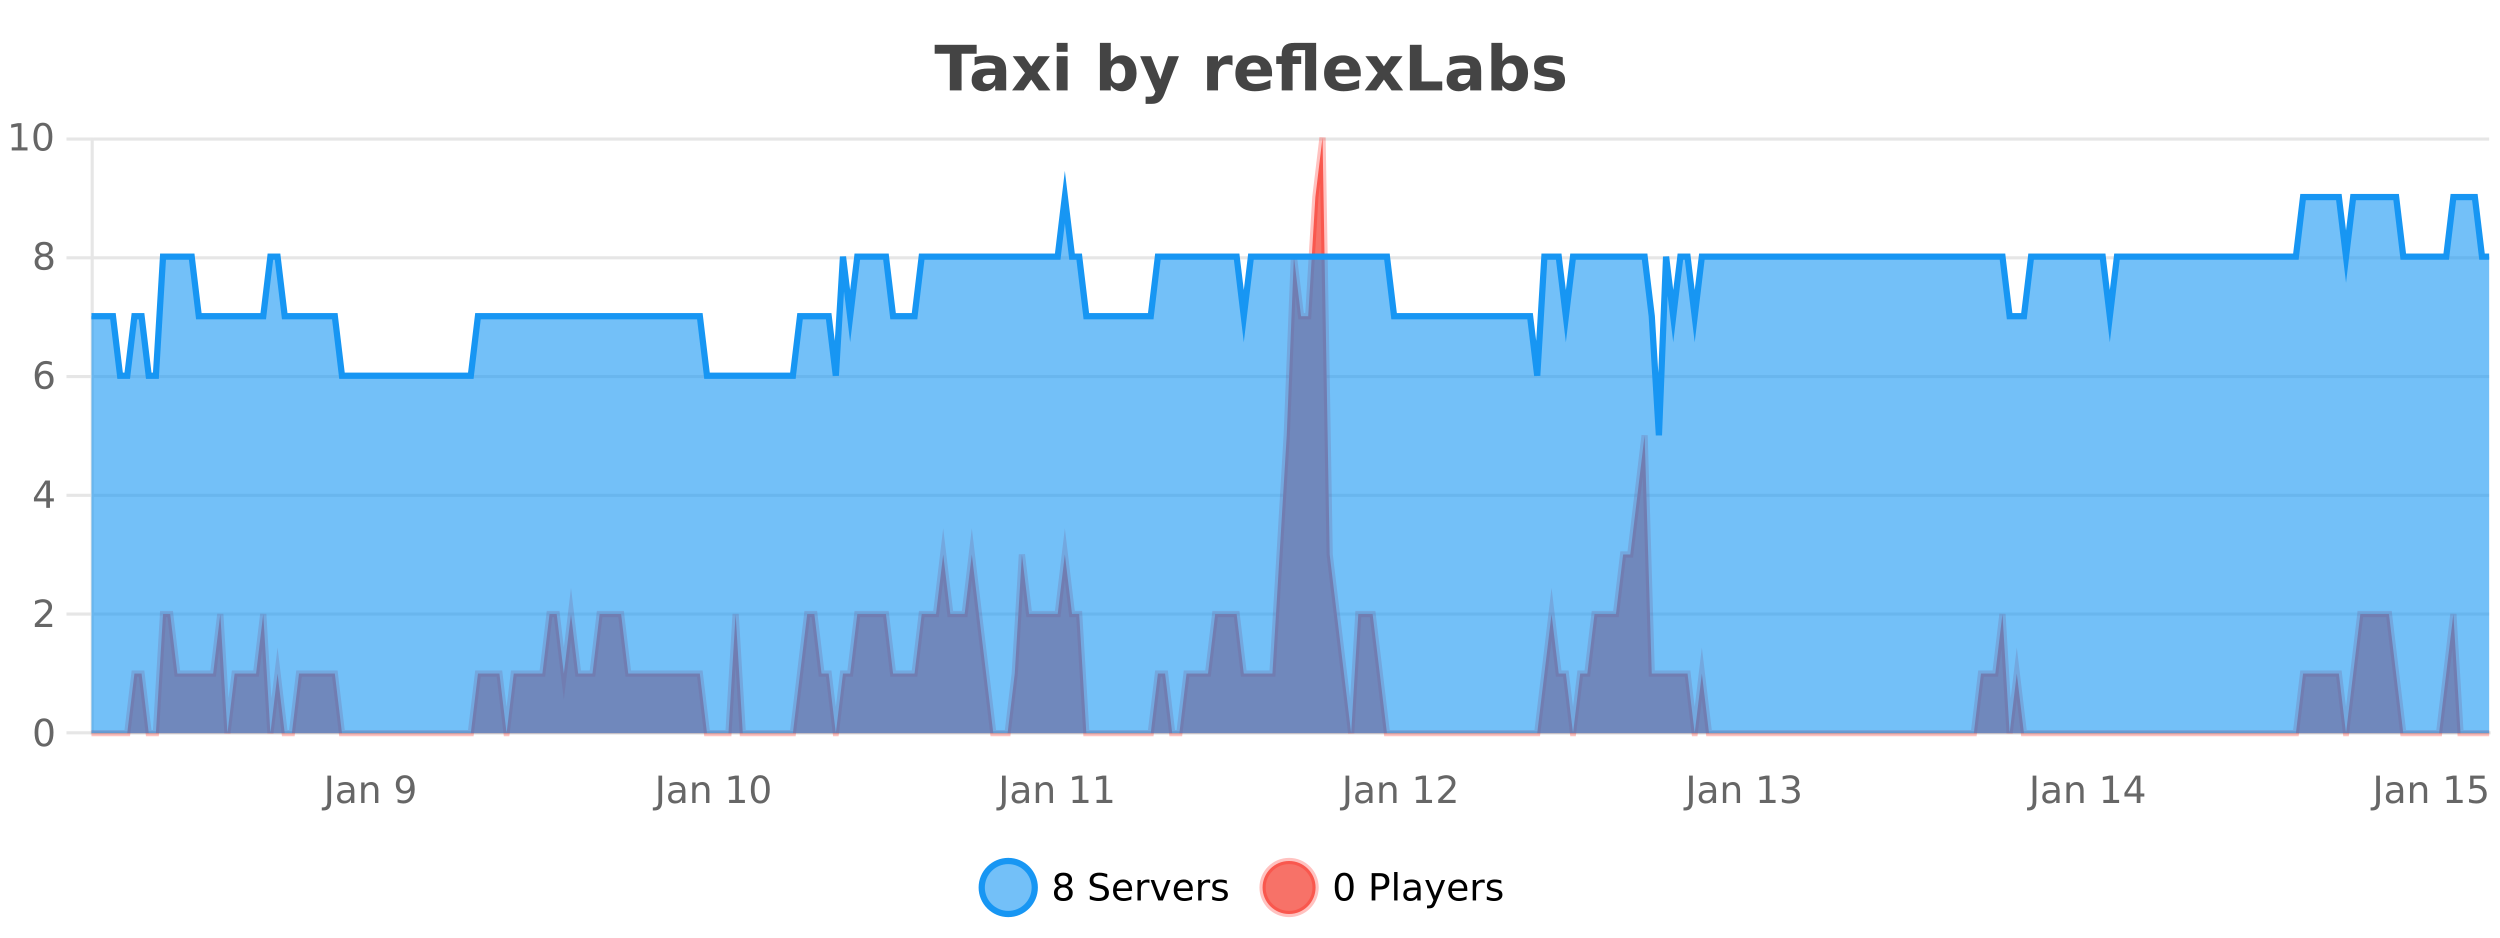 <?xml version="1.0" encoding="UTF-8"?>
<svg xmlns="http://www.w3.org/2000/svg" xmlns:xlink="http://www.w3.org/1999/xlink" width="800pt" height="300pt" viewBox="0 0 800 300" version="1.1">
<defs>
<clipPath id="clip1">
  <path d="M 285 263 L 360 263 L 360 300 L 285 300 Z M 285 263 "/>
</clipPath>
<clipPath id="clip2">
  <path d="M 375 263 L 450 263 L 450 300 L 375 300 Z M 375 263 "/>
</clipPath>
<clipPath id="clip3">
  <path d="M 29.27 44 L 796.531 44 L 796.531 234.602 L 29.27 234.602 Z M 29.27 44 "/>
</clipPath>
<clipPath id="clip4">
  <path d="M 28.27 43 L 797.531 43 L 797.531 235.602 L 28.27 235.602 Z M 28.27 43 "/>
</clipPath>
<clipPath id="clip5">
  <path d="M 29.27 63 L 796.531 63 L 796.531 234.602 L 29.27 234.602 Z M 29.27 63 "/>
</clipPath>
<clipPath id="clip6">
  <path d="M 28.27 43 L 797.531 43 L 797.531 168 L 28.27 168 Z M 28.27 43 "/>
</clipPath>
</defs>
<g id="surface139796">
<rect x="0" y="0" width="800" height="300" style="fill:rgb(100%,100%,100%);fill-opacity:1;stroke:none;"/>
<path style="fill:none;stroke-width:1;stroke-linecap:butt;stroke-linejoin:miter;stroke:rgb(0%,0%,0%);stroke-opacity:0.098;stroke-miterlimit:10;" d="M 30 234.5 L 796.531 234.5 "/>
<path style="fill:none;stroke-width:1;stroke-linecap:butt;stroke-linejoin:miter;stroke:rgb(0%,0%,0%);stroke-opacity:0.098;stroke-miterlimit:10;" d="M 21.27 234.5 L 29 234.5 "/>
<path style="fill:none;stroke-width:1;stroke-linecap:butt;stroke-linejoin:miter;stroke:rgb(0%,0%,0%);stroke-opacity:0.098;stroke-miterlimit:10;" d="M 30 196.5 L 796.531 196.5 "/>
<path style="fill:none;stroke-width:1;stroke-linecap:butt;stroke-linejoin:miter;stroke:rgb(0%,0%,0%);stroke-opacity:0.098;stroke-miterlimit:10;" d="M 21.27 196.5 L 29 196.5 "/>
<path style="fill:none;stroke-width:1;stroke-linecap:butt;stroke-linejoin:miter;stroke:rgb(0%,0%,0%);stroke-opacity:0.098;stroke-miterlimit:10;" d="M 30 158.5 L 796.531 158.5 "/>
<path style="fill:none;stroke-width:1;stroke-linecap:butt;stroke-linejoin:miter;stroke:rgb(0%,0%,0%);stroke-opacity:0.098;stroke-miterlimit:10;" d="M 21.27 158.5 L 29 158.5 "/>
<path style="fill:none;stroke-width:1;stroke-linecap:butt;stroke-linejoin:miter;stroke:rgb(0%,0%,0%);stroke-opacity:0.098;stroke-miterlimit:10;" d="M 30 120.5 L 796.531 120.5 "/>
<path style="fill:none;stroke-width:1;stroke-linecap:butt;stroke-linejoin:miter;stroke:rgb(0%,0%,0%);stroke-opacity:0.098;stroke-miterlimit:10;" d="M 21.27 120.5 L 29 120.5 "/>
<path style="fill:none;stroke-width:1;stroke-linecap:butt;stroke-linejoin:miter;stroke:rgb(0%,0%,0%);stroke-opacity:0.098;stroke-miterlimit:10;" d="M 30 82.5 L 796.531 82.5 "/>
<path style="fill:none;stroke-width:1;stroke-linecap:butt;stroke-linejoin:miter;stroke:rgb(0%,0%,0%);stroke-opacity:0.098;stroke-miterlimit:10;" d="M 21.27 82.5 L 29 82.5 "/>
<path style="fill:none;stroke-width:1;stroke-linecap:butt;stroke-linejoin:miter;stroke:rgb(0%,0%,0%);stroke-opacity:0.098;stroke-miterlimit:10;" d="M 30 44.5 L 796.531 44.5 "/>
<path style="fill:none;stroke-width:1;stroke-linecap:butt;stroke-linejoin:miter;stroke:rgb(0%,0%,0%);stroke-opacity:0.098;stroke-miterlimit:10;" d="M 21.27 44.5 L 29 44.5 "/>
<path style=" stroke:none;fill-rule:nonzero;fill:rgb(9.02%,58.824%,95.294%);fill-opacity:0.6;" d="M 331.121 284 C 331.121 288.688 327.324 292.484 322.637 292.484 C 317.953 292.484 314.152 288.688 314.152 284 C 314.152 279.312 317.953 275.516 322.637 275.516 C 327.324 275.516 331.121 279.312 331.121 284 Z M 331.121 284 "/>
<g clip-path="url(#clip1)" clip-rule="nonzero">
<path style="fill:none;stroke-width:2;stroke-linecap:butt;stroke-linejoin:miter;stroke:rgb(9.02%,58.824%,95.294%);stroke-opacity:1;stroke-miterlimit:10;" d="M 331.121 284 C 331.121 288.688 327.324 292.484 322.637 292.484 C 317.953 292.484 314.152 288.688 314.152 284 C 314.152 279.312 317.953 275.516 322.637 275.516 C 327.324 275.516 331.121 279.312 331.121 284 Z M 331.121 284 "/>
</g>
<path style=" stroke:none;fill-rule:nonzero;fill:rgb(0%,0%,0%);fill-opacity:1;" d="M 340.266 284 C 339.703 284 339.258 284.152 338.938 284.453 C 338.613 284.758 338.453 285.168 338.453 285.688 C 338.453 286.219 338.613 286.637 338.938 286.938 C 339.258 287.242 339.703 287.391 340.266 287.391 C 340.828 287.391 341.27 287.242 341.594 286.938 C 341.914 286.637 342.078 286.219 342.078 285.688 C 342.078 285.168 341.914 284.758 341.594 284.453 C 341.281 284.152 340.836 284 340.266 284 Z M 339.078 283.5 C 338.578 283.375 338.18 283.141 337.891 282.797 C 337.609 282.445 337.469 282.016 337.469 281.516 C 337.469 280.82 337.719 280.266 338.219 279.859 C 338.719 279.453 339.398 279.25 340.266 279.25 C 341.141 279.25 341.82 279.453 342.312 279.859 C 342.812 280.266 343.062 280.82 343.062 281.516 C 343.062 282.016 342.922 282.445 342.641 282.797 C 342.359 283.141 341.961 283.375 341.453 283.5 C 342.023 283.637 342.469 283.898 342.781 284.281 C 343.102 284.668 343.266 285.137 343.266 285.688 C 343.266 286.543 343.004 287.199 342.484 287.656 C 341.973 288.105 341.234 288.328 340.266 288.328 C 339.305 288.328 338.566 288.105 338.047 287.656 C 337.523 287.199 337.266 286.543 337.266 285.688 C 337.266 285.137 337.426 284.668 337.75 284.281 C 338.07 283.898 338.516 283.637 339.078 283.5 Z M 338.656 281.625 C 338.656 282.086 338.797 282.438 339.078 282.688 C 339.359 282.938 339.754 283.062 340.266 283.062 C 340.773 283.062 341.172 282.938 341.453 282.688 C 341.742 282.438 341.891 282.086 341.891 281.625 C 341.891 281.18 341.742 280.828 341.453 280.578 C 341.172 280.32 340.773 280.188 340.266 280.188 C 339.754 280.188 339.359 280.32 339.078 280.578 C 338.797 280.828 338.656 281.18 338.656 281.625 Z M 354.32 279.688 L 354.32 280.844 C 353.871 280.637 353.445 280.48 353.039 280.375 C 352.641 280.262 352.262 280.203 351.898 280.203 C 351.25 280.203 350.75 280.328 350.398 280.578 C 350.055 280.828 349.883 281.188 349.883 281.656 C 349.883 282.043 349.996 282.336 350.227 282.531 C 350.453 282.73 350.898 282.887 351.555 283 L 352.258 283.156 C 353.141 283.324 353.793 283.621 354.211 284.047 C 354.637 284.465 354.852 285.027 354.852 285.734 C 354.852 286.59 354.562 287.234 353.992 287.672 C 353.43 288.109 352.594 288.328 351.492 288.328 C 351.086 288.328 350.648 288.281 350.18 288.188 C 349.711 288.094 349.227 287.953 348.727 287.766 L 348.727 286.547 C 349.203 286.82 349.672 287.023 350.133 287.156 C 350.602 287.293 351.055 287.359 351.492 287.359 C 352.168 287.359 352.688 287.23 353.055 286.969 C 353.43 286.699 353.617 286.32 353.617 285.828 C 353.617 285.402 353.48 285.07 353.211 284.828 C 352.949 284.578 352.516 284.398 351.914 284.281 L 351.195 284.141 C 350.309 283.965 349.668 283.688 349.273 283.312 C 348.887 282.938 348.695 282.418 348.695 281.75 C 348.695 280.969 348.965 280.359 349.508 279.922 C 350.047 279.477 350.797 279.25 351.758 279.25 C 352.172 279.25 352.59 279.289 353.008 279.359 C 353.434 279.434 353.871 279.543 354.32 279.688 Z M 362.266 284.609 L 362.266 285.125 L 357.297 285.125 C 357.348 285.875 357.57 286.445 357.969 286.828 C 358.375 287.215 358.93 287.406 359.641 287.406 C 360.055 287.406 360.457 287.359 360.844 287.266 C 361.238 287.164 361.629 287.008 362.016 286.797 L 362.016 287.828 C 361.617 287.984 361.219 288.105 360.812 288.188 C 360.406 288.281 359.992 288.328 359.578 288.328 C 358.535 288.328 357.707 288.027 357.094 287.422 C 356.477 286.809 356.172 285.98 356.172 284.938 C 356.172 283.867 356.461 283.016 357.047 282.391 C 357.629 281.758 358.41 281.438 359.391 281.438 C 360.273 281.438 360.973 281.727 361.484 282.297 C 362.004 282.859 362.266 283.633 362.266 284.609 Z M 361.188 284.281 C 361.176 283.699 361.008 283.23 360.688 282.875 C 360.363 282.523 359.938 282.344 359.406 282.344 C 358.801 282.344 358.316 282.516 357.953 282.859 C 357.598 283.203 357.395 283.684 357.344 284.297 Z M 367.836 282.594 C 367.711 282.531 367.574 282.484 367.43 282.453 C 367.293 282.414 367.137 282.391 366.961 282.391 C 366.355 282.391 365.887 282.59 365.555 282.984 C 365.23 283.383 365.07 283.953 365.07 284.703 L 365.07 288.156 L 363.992 288.156 L 363.992 281.594 L 365.07 281.594 L 365.07 282.609 C 365.297 282.215 365.594 281.922 365.961 281.734 C 366.324 281.539 366.766 281.438 367.289 281.438 C 367.359 281.438 367.438 281.445 367.523 281.453 C 367.617 281.465 367.715 281.48 367.82 281.5 Z M 368.195 281.594 L 369.336 281.594 L 371.383 287.094 L 373.445 281.594 L 374.586 281.594 L 372.117 288.156 L 370.648 288.156 Z M 381.688 284.609 L 381.688 285.125 L 376.719 285.125 C 376.77 285.875 376.992 286.445 377.391 286.828 C 377.797 287.215 378.352 287.406 379.062 287.406 C 379.477 287.406 379.879 287.359 380.266 287.266 C 380.66 287.164 381.051 287.008 381.438 286.797 L 381.438 287.828 C 381.039 287.984 380.641 288.105 380.234 288.188 C 379.828 288.281 379.414 288.328 379 288.328 C 377.957 288.328 377.129 288.027 376.516 287.422 C 375.898 286.809 375.594 285.98 375.594 284.938 C 375.594 283.867 375.883 283.016 376.469 282.391 C 377.051 281.758 377.832 281.438 378.812 281.438 C 379.695 281.438 380.395 281.727 380.906 282.297 C 381.426 282.859 381.688 283.633 381.688 284.609 Z M 380.609 284.281 C 380.598 283.699 380.43 283.23 380.109 282.875 C 379.785 282.523 379.359 282.344 378.828 282.344 C 378.223 282.344 377.738 282.516 377.375 282.859 C 377.02 283.203 376.816 283.684 376.766 284.297 Z M 387.258 282.594 C 387.133 282.531 386.996 282.484 386.852 282.453 C 386.715 282.414 386.559 282.391 386.383 282.391 C 385.777 282.391 385.309 282.59 384.977 282.984 C 384.652 283.383 384.492 283.953 384.492 284.703 L 384.492 288.156 L 383.414 288.156 L 383.414 281.594 L 384.492 281.594 L 384.492 282.609 C 384.719 282.215 385.016 281.922 385.383 281.734 C 385.746 281.539 386.188 281.438 386.711 281.438 C 386.781 281.438 386.859 281.445 386.945 281.453 C 387.039 281.465 387.137 281.48 387.242 281.5 Z M 392.562 281.781 L 392.562 282.812 C 392.258 282.656 391.941 282.543 391.609 282.469 C 391.285 282.387 390.945 282.344 390.594 282.344 C 390.062 282.344 389.66 282.43 389.391 282.594 C 389.117 282.75 388.984 282.996 388.984 283.328 C 388.984 283.578 389.078 283.777 389.266 283.922 C 389.461 284.059 389.852 284.188 390.438 284.312 L 390.797 284.406 C 391.566 284.562 392.113 284.793 392.438 285.094 C 392.758 285.398 392.922 285.812 392.922 286.344 C 392.922 286.961 392.676 287.445 392.188 287.797 C 391.707 288.152 391.047 288.328 390.203 288.328 C 389.848 288.328 389.477 288.289 389.094 288.219 C 388.719 288.156 388.32 288.059 387.906 287.922 L 387.906 286.797 C 388.301 287.008 388.691 287.164 389.078 287.266 C 389.461 287.371 389.848 287.422 390.234 287.422 C 390.734 287.422 391.117 287.34 391.391 287.172 C 391.672 286.996 391.812 286.746 391.812 286.422 C 391.812 286.133 391.711 285.906 391.516 285.75 C 391.316 285.594 390.883 285.445 390.219 285.297 L 389.844 285.219 C 389.176 285.074 388.691 284.855 388.391 284.562 C 388.098 284.273 387.953 283.875 387.953 283.375 C 387.953 282.75 388.172 282.273 388.609 281.938 C 389.047 281.605 389.664 281.438 390.469 281.438 C 390.863 281.438 391.238 281.469 391.594 281.531 C 391.945 281.586 392.27 281.668 392.562 281.781 Z M 332.637 277.016 "/>
<path style=" stroke:none;fill-rule:nonzero;fill:rgb(96.863%,44.706%,40.784%);fill-opacity:1;" d="M 420.988 284 C 420.988 288.688 417.191 292.484 412.504 292.484 C 407.82 292.484 404.02 288.688 404.02 284 C 404.02 279.312 407.82 275.516 412.504 275.516 C 417.191 275.516 420.988 279.312 420.988 284 Z M 420.988 284 "/>
<g clip-path="url(#clip2)" clip-rule="nonzero">
<path style="fill:none;stroke-width:2;stroke-linecap:butt;stroke-linejoin:miter;stroke:rgb(100%,4.706%,0%);stroke-opacity:0.247;stroke-miterlimit:10;" d="M 420.988 284 C 420.988 288.688 417.191 292.484 412.504 292.484 C 407.82 292.484 404.02 288.688 404.02 284 C 404.02 279.312 407.82 275.516 412.504 275.516 C 417.191 275.516 420.988 279.312 420.988 284 Z M 420.988 284 "/>
</g>
<path style=" stroke:none;fill-rule:nonzero;fill:rgb(0%,0%,0%);fill-opacity:1;" d="M 430.133 280.188 C 429.527 280.188 429.07 280.492 428.758 281.094 C 428.453 281.688 428.305 282.59 428.305 283.797 C 428.305 284.996 428.453 285.898 428.758 286.5 C 429.07 287.094 429.527 287.391 430.133 287.391 C 430.746 287.391 431.203 287.094 431.508 286.5 C 431.82 285.898 431.977 284.996 431.977 283.797 C 431.977 282.59 431.82 281.688 431.508 281.094 C 431.203 280.492 430.746 280.188 430.133 280.188 Z M 430.133 279.25 C 431.109 279.25 431.859 279.641 432.383 280.422 C 432.902 281.195 433.164 282.32 433.164 283.797 C 433.164 285.266 432.902 286.391 432.383 287.172 C 431.859 287.945 431.109 288.328 430.133 288.328 C 429.152 288.328 428.402 287.945 427.883 287.172 C 427.371 286.391 427.117 285.266 427.117 283.797 C 427.117 282.32 427.371 281.195 427.883 280.422 C 428.402 279.641 429.152 279.25 430.133 279.25 Z M 440.125 280.375 L 440.125 283.672 L 441.609 283.672 C 442.16 283.672 442.586 283.531 442.891 283.25 C 443.191 282.961 443.344 282.547 443.344 282.016 C 443.344 281.496 443.191 281.094 442.891 280.812 C 442.586 280.523 442.16 280.375 441.609 280.375 Z M 438.938 279.406 L 441.609 279.406 C 442.598 279.406 443.344 279.633 443.844 280.078 C 444.344 280.516 444.594 281.164 444.594 282.016 C 444.594 282.883 444.344 283.539 443.844 283.984 C 443.344 284.422 442.598 284.641 441.609 284.641 L 440.125 284.641 L 440.125 288.156 L 438.938 288.156 Z M 446.129 279.031 L 447.207 279.031 L 447.207 288.156 L 446.129 288.156 Z M 452.445 284.859 C 451.578 284.859 450.977 284.961 450.633 285.156 C 450.297 285.355 450.133 285.695 450.133 286.172 C 450.133 286.559 450.258 286.867 450.508 287.094 C 450.766 287.312 451.109 287.422 451.539 287.422 C 452.141 287.422 452.621 287.215 452.977 286.797 C 453.34 286.371 453.523 285.805 453.523 285.094 L 453.523 284.859 Z M 454.602 284.406 L 454.602 288.156 L 453.523 288.156 L 453.523 287.156 C 453.273 287.555 452.965 287.852 452.602 288.047 C 452.234 288.234 451.789 288.328 451.258 288.328 C 450.578 288.328 450.043 288.141 449.648 287.766 C 449.25 287.383 449.055 286.875 449.055 286.25 C 449.055 285.512 449.297 284.953 449.789 284.578 C 450.289 284.203 451.027 284.016 452.008 284.016 L 453.523 284.016 L 453.523 283.906 C 453.523 283.406 453.355 283.023 453.023 282.75 C 452.699 282.48 452.246 282.344 451.664 282.344 C 451.289 282.344 450.918 282.391 450.555 282.484 C 450.199 282.578 449.859 282.715 449.539 282.891 L 449.539 281.891 C 449.934 281.734 450.312 281.621 450.68 281.547 C 451.055 281.477 451.418 281.438 451.773 281.438 C 452.719 281.438 453.43 281.684 453.898 282.172 C 454.367 282.664 454.602 283.406 454.602 284.406 Z M 459.551 288.766 C 459.246 289.547 458.949 290.055 458.66 290.297 C 458.367 290.535 457.98 290.656 457.504 290.656 L 456.645 290.656 L 456.645 289.75 L 457.27 289.75 C 457.57 289.75 457.801 289.676 457.957 289.531 C 458.121 289.395 458.305 289.066 458.504 288.547 L 458.707 288.047 L 456.051 281.594 L 457.191 281.594 L 459.238 286.719 L 461.301 281.594 L 462.441 281.594 Z M 469.543 284.609 L 469.543 285.125 L 464.574 285.125 C 464.625 285.875 464.848 286.445 465.246 286.828 C 465.652 287.215 466.207 287.406 466.918 287.406 C 467.332 287.406 467.734 287.359 468.121 287.266 C 468.516 287.164 468.906 287.008 469.293 286.797 L 469.293 287.828 C 468.895 287.984 468.496 288.105 468.09 288.188 C 467.684 288.281 467.27 288.328 466.855 288.328 C 465.812 288.328 464.984 288.027 464.371 287.422 C 463.754 286.809 463.449 285.98 463.449 284.938 C 463.449 283.867 463.738 283.016 464.324 282.391 C 464.906 281.758 465.688 281.438 466.668 281.438 C 467.551 281.438 468.25 281.727 468.762 282.297 C 469.281 282.859 469.543 283.633 469.543 284.609 Z M 468.465 284.281 C 468.453 283.699 468.285 283.23 467.965 282.875 C 467.641 282.523 467.215 282.344 466.684 282.344 C 466.078 282.344 465.594 282.516 465.23 282.859 C 464.875 283.203 464.672 283.684 464.621 284.297 Z M 475.113 282.594 C 474.988 282.531 474.852 282.484 474.707 282.453 C 474.57 282.414 474.414 282.391 474.238 282.391 C 473.633 282.391 473.164 282.59 472.832 282.984 C 472.508 283.383 472.348 283.953 472.348 284.703 L 472.348 288.156 L 471.27 288.156 L 471.27 281.594 L 472.348 281.594 L 472.348 282.609 C 472.574 282.215 472.871 281.922 473.238 281.734 C 473.602 281.539 474.043 281.438 474.566 281.438 C 474.637 281.438 474.715 281.445 474.801 281.453 C 474.895 281.465 474.992 281.48 475.098 281.5 Z M 480.422 281.781 L 480.422 282.812 C 480.117 282.656 479.801 282.543 479.469 282.469 C 479.145 282.387 478.805 282.344 478.453 282.344 C 477.922 282.344 477.52 282.43 477.25 282.594 C 476.977 282.75 476.844 282.996 476.844 283.328 C 476.844 283.578 476.938 283.777 477.125 283.922 C 477.32 284.059 477.711 284.188 478.297 284.312 L 478.656 284.406 C 479.426 284.562 479.973 284.793 480.297 285.094 C 480.617 285.398 480.781 285.812 480.781 286.344 C 480.781 286.961 480.535 287.445 480.047 287.797 C 479.566 288.152 478.906 288.328 478.062 288.328 C 477.707 288.328 477.336 288.289 476.953 288.219 C 476.578 288.156 476.18 288.059 475.766 287.922 L 475.766 286.797 C 476.16 287.008 476.551 287.164 476.938 287.266 C 477.32 287.371 477.707 287.422 478.094 287.422 C 478.594 287.422 478.977 287.34 479.25 287.172 C 479.531 286.996 479.672 286.746 479.672 286.422 C 479.672 286.133 479.57 285.906 479.375 285.75 C 479.176 285.594 478.742 285.445 478.078 285.297 L 477.703 285.219 C 477.035 285.074 476.551 284.855 476.25 284.562 C 475.957 284.273 475.812 283.875 475.812 283.375 C 475.812 282.75 476.031 282.273 476.469 281.938 C 476.906 281.605 477.523 281.438 478.328 281.438 C 478.723 281.438 479.098 281.469 479.453 281.531 C 479.805 281.586 480.129 281.668 480.422 281.781 Z M 422.504 277.016 "/>
<path style=" stroke:none;fill-rule:nonzero;fill:rgb(26.667%,26.667%,26.667%);fill-opacity:1;" d="M 299.094 14.344 L 312.531 14.344 L 312.531 17.188 L 307.703 17.188 L 307.703 28.922 L 303.938 28.922 L 303.938 17.188 L 299.094 17.188 Z M 316.641 24 C 315.91 24 315.363 24.125 315 24.375 C 314.633 24.617 314.453 24.98 314.453 25.469 C 314.453 25.906 314.598 26.25 314.891 26.5 C 315.191 26.75 315.602 26.875 316.125 26.875 C 316.781 26.875 317.332 26.641 317.781 26.172 C 318.238 25.703 318.469 25.117 318.469 24.406 L 318.469 24 Z M 321.984 22.688 L 321.984 28.922 L 318.469 28.922 L 318.469 27.297 C 318 27.965 317.469 28.449 316.875 28.75 C 316.289 29.051 315.578 29.203 314.734 29.203 C 313.609 29.203 312.691 28.875 311.984 28.219 C 311.273 27.555 310.922 26.695 310.922 25.641 C 310.922 24.359 311.359 23.422 312.234 22.828 C 313.117 22.227 314.508 21.922 316.406 21.922 L 318.469 21.922 L 318.469 21.641 C 318.469 21.09 318.25 20.688 317.812 20.438 C 317.375 20.18 316.691 20.047 315.766 20.047 C 315.016 20.047 314.316 20.125 313.672 20.281 C 313.023 20.43 312.426 20.648 311.875 20.938 L 311.875 18.281 C 312.625 18.094 313.375 17.953 314.125 17.859 C 314.883 17.766 315.645 17.719 316.406 17.719 C 318.375 17.719 319.797 18.109 320.672 18.891 C 321.547 19.664 321.984 20.93 321.984 22.688 Z M 328 23.328 L 324.062 17.984 L 327.766 17.984 L 330 21.219 L 332.266 17.984 L 335.969 17.984 L 332.016 23.312 L 336.156 28.922 L 332.453 28.922 L 330 25.469 L 327.562 28.922 L 323.859 28.922 Z M 338.148 17.984 L 341.633 17.984 L 341.633 28.922 L 338.148 28.922 Z M 338.148 13.719 L 341.633 13.719 L 341.633 16.578 L 338.148 16.578 Z M 357.781 26.672 C 358.531 26.672 359.102 26.402 359.5 25.859 C 359.895 25.309 360.094 24.512 360.094 23.469 C 360.094 22.43 359.895 21.637 359.5 21.094 C 359.102 20.543 358.531 20.266 357.781 20.266 C 357.031 20.266 356.453 20.543 356.047 21.094 C 355.648 21.637 355.453 22.43 355.453 23.469 C 355.453 24.5 355.648 25.293 356.047 25.844 C 356.453 26.398 357.031 26.672 357.781 26.672 Z M 355.453 19.578 C 355.941 18.945 356.477 18.477 357.062 18.172 C 357.645 17.871 358.316 17.719 359.078 17.719 C 360.43 17.719 361.539 18.258 362.406 19.328 C 363.27 20.402 363.703 21.781 363.703 23.469 C 363.703 25.148 363.27 26.523 362.406 27.594 C 361.539 28.668 360.43 29.203 359.078 29.203 C 358.316 29.203 357.645 29.051 357.062 28.75 C 356.477 28.449 355.941 27.98 355.453 27.344 L 355.453 28.922 L 351.969 28.922 L 351.969 13.719 L 355.453 13.719 Z M 364.844 17.984 L 368.328 17.984 L 371.281 25.406 L 373.781 17.984 L 377.266 17.984 L 372.672 29.953 C 372.211 31.172 371.672 32.02 371.047 32.5 C 370.43 32.988 369.625 33.234 368.625 33.234 L 366.594 33.234 L 366.594 30.938 L 367.688 30.938 C 368.281 30.938 368.711 30.844 368.984 30.656 C 369.254 30.469 369.461 30.129 369.609 29.641 L 369.719 29.344 Z M 394.406 20.969 C 394.094 20.824 393.785 20.719 393.484 20.656 C 393.18 20.586 392.879 20.547 392.578 20.547 C 391.672 20.547 390.973 20.836 390.484 21.406 C 390.004 21.98 389.766 22.805 389.766 23.875 L 389.766 28.922 L 386.281 28.922 L 386.281 17.984 L 389.766 17.984 L 389.766 19.781 C 390.211 19.062 390.727 18.543 391.312 18.219 C 391.895 17.887 392.594 17.719 393.406 17.719 C 393.531 17.719 393.66 17.727 393.797 17.734 C 393.93 17.746 394.129 17.766 394.391 17.797 Z M 407.055 23.422 L 407.055 24.422 L 398.883 24.422 C 398.965 25.246 399.262 25.859 399.773 26.266 C 400.281 26.672 400.992 26.875 401.898 26.875 C 402.637 26.875 403.391 26.766 404.164 26.547 C 404.934 26.328 405.727 26 406.539 25.562 L 406.539 28.25 C 405.715 28.562 404.887 28.797 404.055 28.953 C 403.23 29.117 402.406 29.203 401.586 29.203 C 399.605 29.203 398.062 28.703 396.961 27.703 C 395.867 26.695 395.32 25.281 395.32 23.469 C 395.32 21.68 395.855 20.273 396.93 19.25 C 398.012 18.23 399.496 17.719 401.383 17.719 C 403.102 17.719 404.477 18.242 405.508 19.281 C 406.539 20.312 407.055 21.695 407.055 23.422 Z M 403.461 22.266 C 403.461 21.602 403.266 21.062 402.883 20.656 C 402.496 20.25 401.992 20.047 401.367 20.047 C 400.688 20.047 400.137 20.242 399.711 20.625 C 399.293 21 399.031 21.547 398.93 22.266 Z M 414.227 13.719 L 421.164 13.719 L 421.164 28.922 L 417.648 28.922 L 417.648 16.016 L 414.961 16.016 C 414.469 16.016 414.125 16.109 413.93 16.297 C 413.73 16.477 413.633 16.781 413.633 17.219 L 413.633 17.984 L 416.383 17.984 L 416.383 20.484 L 413.633 20.484 L 413.633 28.922 L 410.148 28.922 L 410.148 20.484 L 408.398 20.484 L 408.398 17.984 L 410.148 17.984 L 410.148 17.219 C 410.148 16.031 410.477 15.152 411.133 14.578 C 411.797 14.008 412.828 13.719 414.227 13.719 Z M 435.441 23.422 L 435.441 24.422 L 427.27 24.422 C 427.352 25.246 427.648 25.859 428.16 26.266 C 428.668 26.672 429.379 26.875 430.285 26.875 C 431.023 26.875 431.777 26.766 432.551 26.547 C 433.32 26.328 434.113 26 434.926 25.562 L 434.926 28.25 C 434.102 28.562 433.273 28.797 432.441 28.953 C 431.617 29.117 430.793 29.203 429.973 29.203 C 427.992 29.203 426.449 28.703 425.348 27.703 C 424.254 26.695 423.707 25.281 423.707 23.469 C 423.707 21.68 424.242 20.273 425.316 19.25 C 426.398 18.23 427.883 17.719 429.77 17.719 C 431.488 17.719 432.863 18.242 433.895 19.281 C 434.926 20.312 435.441 21.695 435.441 23.422 Z M 431.848 22.266 C 431.848 21.602 431.652 21.062 431.27 20.656 C 430.883 20.25 430.379 20.047 429.754 20.047 C 429.074 20.047 428.523 20.242 428.098 20.625 C 427.68 21 427.418 21.547 427.316 22.266 Z M 440.852 23.328 L 436.914 17.984 L 440.617 17.984 L 442.852 21.219 L 445.117 17.984 L 448.82 17.984 L 444.867 23.312 L 449.008 28.922 L 445.305 28.922 L 442.852 25.469 L 440.414 28.922 L 436.711 28.922 Z M 451.156 14.344 L 454.906 14.344 L 454.906 26.078 L 461.516 26.078 L 461.516 28.922 L 451.156 28.922 Z M 468.633 24 C 467.902 24 467.355 24.125 466.992 24.375 C 466.625 24.617 466.445 24.98 466.445 25.469 C 466.445 25.906 466.59 26.25 466.883 26.5 C 467.184 26.75 467.594 26.875 468.117 26.875 C 468.773 26.875 469.324 26.641 469.773 26.172 C 470.23 25.703 470.461 25.117 470.461 24.406 L 470.461 24 Z M 473.977 22.688 L 473.977 28.922 L 470.461 28.922 L 470.461 27.297 C 469.992 27.965 469.461 28.449 468.867 28.75 C 468.281 29.051 467.57 29.203 466.727 29.203 C 465.602 29.203 464.684 28.875 463.977 28.219 C 463.266 27.555 462.914 26.695 462.914 25.641 C 462.914 24.359 463.352 23.422 464.227 22.828 C 465.109 22.227 466.5 21.922 468.398 21.922 L 470.461 21.922 L 470.461 21.641 C 470.461 21.09 470.242 20.688 469.805 20.438 C 469.367 20.18 468.684 20.047 467.758 20.047 C 467.008 20.047 466.309 20.125 465.664 20.281 C 465.016 20.43 464.418 20.648 463.867 20.938 L 463.867 18.281 C 464.617 18.094 465.367 17.953 466.117 17.859 C 466.875 17.766 467.637 17.719 468.398 17.719 C 470.367 17.719 471.789 18.109 472.664 18.891 C 473.539 19.664 473.977 20.93 473.977 22.688 Z M 483.055 26.672 C 483.805 26.672 484.375 26.402 484.773 25.859 C 485.168 25.309 485.367 24.512 485.367 23.469 C 485.367 22.43 485.168 21.637 484.773 21.094 C 484.375 20.543 483.805 20.266 483.055 20.266 C 482.305 20.266 481.727 20.543 481.32 21.094 C 480.922 21.637 480.727 22.43 480.727 23.469 C 480.727 24.5 480.922 25.293 481.32 25.844 C 481.727 26.398 482.305 26.672 483.055 26.672 Z M 480.727 19.578 C 481.215 18.945 481.75 18.477 482.336 18.172 C 482.918 17.871 483.59 17.719 484.352 17.719 C 485.703 17.719 486.812 18.258 487.68 19.328 C 488.543 20.402 488.977 21.781 488.977 23.469 C 488.977 25.148 488.543 26.523 487.68 27.594 C 486.812 28.668 485.703 29.203 484.352 29.203 C 483.59 29.203 482.918 29.051 482.336 28.75 C 481.75 28.449 481.215 27.98 480.727 27.344 L 480.727 28.922 L 477.242 28.922 L 477.242 13.719 L 480.727 13.719 Z M 500.086 18.328 L 500.086 20.984 C 499.344 20.672 498.625 20.438 497.93 20.281 C 497.23 20.125 496.57 20.047 495.945 20.047 C 495.289 20.047 494.797 20.133 494.477 20.297 C 494.152 20.465 493.992 20.719 493.992 21.062 C 493.992 21.344 494.109 21.559 494.352 21.703 C 494.602 21.852 495.039 21.961 495.664 22.031 L 496.289 22.125 C 498.078 22.355 499.281 22.73 499.898 23.25 C 500.512 23.773 500.82 24.59 500.82 25.703 C 500.82 26.871 500.387 27.746 499.523 28.328 C 498.668 28.914 497.391 29.203 495.695 29.203 C 494.965 29.203 494.215 29.145 493.445 29.031 C 492.672 28.918 491.883 28.746 491.07 28.516 L 491.07 25.859 C 491.766 26.203 492.48 26.461 493.211 26.625 C 493.938 26.793 494.684 26.875 495.445 26.875 C 496.133 26.875 496.648 26.781 496.992 26.594 C 497.336 26.406 497.508 26.125 497.508 25.75 C 497.508 25.438 497.387 25.211 497.148 25.062 C 496.906 24.906 496.434 24.789 495.727 24.703 L 495.117 24.625 C 493.555 24.43 492.461 24.07 491.836 23.547 C 491.211 23.016 490.898 22.215 490.898 21.141 C 490.898 19.984 491.293 19.125 492.086 18.562 C 492.887 18 494.105 17.719 495.742 17.719 C 496.387 17.719 497.062 17.773 497.773 17.875 C 498.48 17.969 499.25 18.121 500.086 18.328 Z M 299 10.359 "/>
<path style="fill:none;stroke-width:1;stroke-linecap:butt;stroke-linejoin:miter;stroke:rgb(0%,0%,0%);stroke-opacity:0.098;stroke-miterlimit:10;" d="M 29 234.5 L 797 234.5 "/>
<path style=" stroke:none;fill-rule:nonzero;fill:rgb(40%,40%,40%);fill-opacity:1;" d="M 104.766 248.203 L 105.953 248.203 L 105.953 256.344 C 105.953 257.395 105.75 258.16 105.344 258.641 C 104.945 259.117 104.305 259.359 103.422 259.359 L 102.969 259.359 L 102.969 258.359 L 103.344 258.359 C 103.863 258.359 104.227 258.211 104.438 257.922 C 104.656 257.629 104.766 257.102 104.766 256.344 Z M 111.242 253.656 C 110.375 253.656 109.773 253.758 109.43 253.953 C 109.094 254.152 108.93 254.492 108.93 254.969 C 108.93 255.355 109.055 255.664 109.305 255.891 C 109.562 256.109 109.906 256.219 110.336 256.219 C 110.938 256.219 111.418 256.012 111.773 255.594 C 112.137 255.168 112.32 254.602 112.32 253.891 L 112.32 253.656 Z M 113.398 253.203 L 113.398 256.953 L 112.32 256.953 L 112.32 255.953 C 112.07 256.352 111.762 256.648 111.398 256.844 C 111.031 257.031 110.586 257.125 110.055 257.125 C 109.375 257.125 108.84 256.938 108.445 256.562 C 108.047 256.18 107.852 255.672 107.852 255.047 C 107.852 254.309 108.094 253.75 108.586 253.375 C 109.086 253 109.824 252.812 110.805 252.812 L 112.32 252.812 L 112.32 252.703 C 112.32 252.203 112.152 251.82 111.82 251.547 C 111.496 251.277 111.043 251.141 110.461 251.141 C 110.086 251.141 109.715 251.188 109.352 251.281 C 108.996 251.375 108.656 251.512 108.336 251.688 L 108.336 250.688 C 108.73 250.531 109.109 250.418 109.477 250.344 C 109.852 250.273 110.215 250.234 110.57 250.234 C 111.516 250.234 112.227 250.48 112.695 250.969 C 113.164 251.461 113.398 252.203 113.398 253.203 Z M 121.078 252.984 L 121.078 256.953 L 120 256.953 L 120 253.031 C 120 252.406 119.875 251.945 119.625 251.641 C 119.383 251.328 119.023 251.172 118.547 251.172 C 117.961 251.172 117.5 251.359 117.156 251.734 C 116.82 252.102 116.656 252.605 116.656 253.25 L 116.656 256.953 L 115.578 256.953 L 115.578 250.391 L 116.656 250.391 L 116.656 251.406 C 116.914 251.012 117.219 250.719 117.562 250.531 C 117.914 250.336 118.32 250.234 118.781 250.234 C 119.531 250.234 120.098 250.469 120.484 250.938 C 120.879 251.398 121.078 252.078 121.078 252.984 Z M 127.219 256.766 L 127.219 255.688 C 127.52 255.836 127.82 255.945 128.125 256.016 C 128.426 256.09 128.727 256.125 129.031 256.125 C 129.812 256.125 130.406 255.867 130.812 255.344 C 131.227 254.812 131.461 254.012 131.516 252.938 C 131.297 253.281 131.008 253.543 130.656 253.719 C 130.312 253.898 129.926 253.984 129.5 253.984 C 128.625 253.984 127.93 253.727 127.422 253.203 C 126.91 252.672 126.656 251.945 126.656 251.016 C 126.656 250.121 126.922 249.402 127.453 248.859 C 127.984 248.32 128.691 248.047 129.578 248.047 C 130.586 248.047 131.359 248.438 131.891 249.219 C 132.43 249.992 132.703 251.117 132.703 252.594 C 132.703 253.969 132.375 255.07 131.719 255.891 C 131.062 256.715 130.18 257.125 129.078 257.125 C 128.773 257.125 128.473 257.094 128.172 257.031 C 127.867 256.977 127.551 256.891 127.219 256.766 Z M 129.578 253.062 C 130.109 253.062 130.531 252.883 130.844 252.516 C 131.156 252.152 131.312 251.652 131.312 251.016 C 131.312 250.391 131.156 249.898 130.844 249.531 C 130.531 249.168 130.109 248.984 129.578 248.984 C 129.047 248.984 128.625 249.168 128.312 249.531 C 128.008 249.898 127.859 250.391 127.859 251.016 C 127.859 251.652 128.008 252.152 128.312 252.516 C 128.625 252.883 129.047 253.062 129.578 253.062 Z M 103.594 245.816 "/>
<path style=" stroke:none;fill-rule:nonzero;fill:rgb(40%,40%,40%);fill-opacity:1;" d="M 210.699 248.203 L 211.887 248.203 L 211.887 256.344 C 211.887 257.395 211.684 258.16 211.277 258.641 C 210.879 259.117 210.238 259.359 209.355 259.359 L 208.902 259.359 L 208.902 258.359 L 209.277 258.359 C 209.797 258.359 210.16 258.211 210.371 257.922 C 210.59 257.629 210.699 257.102 210.699 256.344 Z M 217.176 253.656 C 216.309 253.656 215.707 253.758 215.363 253.953 C 215.027 254.152 214.863 254.492 214.863 254.969 C 214.863 255.355 214.988 255.664 215.238 255.891 C 215.496 256.109 215.84 256.219 216.27 256.219 C 216.871 256.219 217.352 256.012 217.707 255.594 C 218.07 255.168 218.254 254.602 218.254 253.891 L 218.254 253.656 Z M 219.332 253.203 L 219.332 256.953 L 218.254 256.953 L 218.254 255.953 C 218.004 256.352 217.695 256.648 217.332 256.844 C 216.965 257.031 216.52 257.125 215.988 257.125 C 215.309 257.125 214.773 256.938 214.379 256.562 C 213.98 256.18 213.785 255.672 213.785 255.047 C 213.785 254.309 214.027 253.75 214.52 253.375 C 215.02 253 215.758 252.812 216.738 252.812 L 218.254 252.812 L 218.254 252.703 C 218.254 252.203 218.086 251.82 217.754 251.547 C 217.43 251.277 216.977 251.141 216.395 251.141 C 216.02 251.141 215.648 251.188 215.285 251.281 C 214.93 251.375 214.59 251.512 214.27 251.688 L 214.27 250.688 C 214.664 250.531 215.043 250.418 215.41 250.344 C 215.785 250.273 216.148 250.234 216.504 250.234 C 217.449 250.234 218.16 250.48 218.629 250.969 C 219.098 251.461 219.332 252.203 219.332 253.203 Z M 227.016 252.984 L 227.016 256.953 L 225.938 256.953 L 225.938 253.031 C 225.938 252.406 225.812 251.945 225.562 251.641 C 225.32 251.328 224.961 251.172 224.484 251.172 C 223.898 251.172 223.438 251.359 223.094 251.734 C 222.758 252.102 222.594 252.605 222.594 253.25 L 222.594 256.953 L 221.516 256.953 L 221.516 250.391 L 222.594 250.391 L 222.594 251.406 C 222.852 251.012 223.156 250.719 223.5 250.531 C 223.852 250.336 224.258 250.234 224.719 250.234 C 225.469 250.234 226.035 250.469 226.422 250.938 C 226.816 251.398 227.016 252.078 227.016 252.984 Z M 233.324 255.953 L 235.262 255.953 L 235.262 249.281 L 233.152 249.703 L 233.152 248.625 L 235.246 248.203 L 236.434 248.203 L 236.434 255.953 L 238.371 255.953 L 238.371 256.953 L 233.324 256.953 Z M 243.289 248.984 C 242.684 248.984 242.227 249.289 241.914 249.891 C 241.609 250.484 241.461 251.387 241.461 252.594 C 241.461 253.793 241.609 254.695 241.914 255.297 C 242.227 255.891 242.684 256.188 243.289 256.188 C 243.902 256.188 244.359 255.891 244.664 255.297 C 244.977 254.695 245.133 253.793 245.133 252.594 C 245.133 251.387 244.977 250.484 244.664 249.891 C 244.359 249.289 243.902 248.984 243.289 248.984 Z M 243.289 248.047 C 244.266 248.047 245.016 248.438 245.539 249.219 C 246.059 249.992 246.32 251.117 246.32 252.594 C 246.32 254.062 246.059 255.188 245.539 255.969 C 245.016 256.742 244.266 257.125 243.289 257.125 C 242.309 257.125 241.559 256.742 241.039 255.969 C 240.527 255.188 240.273 254.062 240.273 252.594 C 240.273 251.117 240.527 249.992 241.039 249.219 C 241.559 248.438 242.309 248.047 243.289 248.047 Z M 209.527 245.816 "/>
<path style=" stroke:none;fill-rule:nonzero;fill:rgb(40%,40%,40%);fill-opacity:1;" d="M 320.637 248.203 L 321.824 248.203 L 321.824 256.344 C 321.824 257.395 321.621 258.16 321.215 258.641 C 320.816 259.117 320.176 259.359 319.293 259.359 L 318.84 259.359 L 318.84 258.359 L 319.215 258.359 C 319.734 258.359 320.098 258.211 320.309 257.922 C 320.527 257.629 320.637 257.102 320.637 256.344 Z M 327.113 253.656 C 326.246 253.656 325.645 253.758 325.301 253.953 C 324.965 254.152 324.801 254.492 324.801 254.969 C 324.801 255.355 324.926 255.664 325.176 255.891 C 325.434 256.109 325.777 256.219 326.207 256.219 C 326.809 256.219 327.289 256.012 327.645 255.594 C 328.008 255.168 328.191 254.602 328.191 253.891 L 328.191 253.656 Z M 329.27 253.203 L 329.27 256.953 L 328.191 256.953 L 328.191 255.953 C 327.941 256.352 327.633 256.648 327.27 256.844 C 326.902 257.031 326.457 257.125 325.926 257.125 C 325.246 257.125 324.711 256.938 324.316 256.562 C 323.918 256.18 323.723 255.672 323.723 255.047 C 323.723 254.309 323.965 253.75 324.457 253.375 C 324.957 253 325.695 252.812 326.676 252.812 L 328.191 252.812 L 328.191 252.703 C 328.191 252.203 328.023 251.82 327.691 251.547 C 327.367 251.277 326.914 251.141 326.332 251.141 C 325.957 251.141 325.586 251.188 325.223 251.281 C 324.867 251.375 324.527 251.512 324.207 251.688 L 324.207 250.688 C 324.602 250.531 324.98 250.418 325.348 250.344 C 325.723 250.273 326.086 250.234 326.441 250.234 C 327.387 250.234 328.098 250.48 328.566 250.969 C 329.035 251.461 329.27 252.203 329.27 253.203 Z M 336.953 252.984 L 336.953 256.953 L 335.875 256.953 L 335.875 253.031 C 335.875 252.406 335.75 251.945 335.5 251.641 C 335.258 251.328 334.898 251.172 334.422 251.172 C 333.836 251.172 333.375 251.359 333.031 251.734 C 332.695 252.102 332.531 252.605 332.531 253.25 L 332.531 256.953 L 331.453 256.953 L 331.453 250.391 L 332.531 250.391 L 332.531 251.406 C 332.789 251.012 333.094 250.719 333.438 250.531 C 333.789 250.336 334.195 250.234 334.656 250.234 C 335.406 250.234 335.973 250.469 336.359 250.938 C 336.754 251.398 336.953 252.078 336.953 252.984 Z M 343.262 255.953 L 345.199 255.953 L 345.199 249.281 L 343.09 249.703 L 343.09 248.625 L 345.184 248.203 L 346.371 248.203 L 346.371 255.953 L 348.309 255.953 L 348.309 256.953 L 343.262 256.953 Z M 350.898 255.953 L 352.836 255.953 L 352.836 249.281 L 350.727 249.703 L 350.727 248.625 L 352.82 248.203 L 354.008 248.203 L 354.008 255.953 L 355.945 255.953 L 355.945 256.953 L 350.898 256.953 Z M 319.465 245.816 "/>
<path style=" stroke:none;fill-rule:nonzero;fill:rgb(40%,40%,40%);fill-opacity:1;" d="M 430.574 248.203 L 431.762 248.203 L 431.762 256.344 C 431.762 257.395 431.559 258.16 431.152 258.641 C 430.754 259.117 430.113 259.359 429.23 259.359 L 428.777 259.359 L 428.777 258.359 L 429.152 258.359 C 429.672 258.359 430.035 258.211 430.246 257.922 C 430.465 257.629 430.574 257.102 430.574 256.344 Z M 437.051 253.656 C 436.184 253.656 435.582 253.758 435.238 253.953 C 434.902 254.152 434.738 254.492 434.738 254.969 C 434.738 255.355 434.863 255.664 435.113 255.891 C 435.371 256.109 435.715 256.219 436.145 256.219 C 436.746 256.219 437.227 256.012 437.582 255.594 C 437.945 255.168 438.129 254.602 438.129 253.891 L 438.129 253.656 Z M 439.207 253.203 L 439.207 256.953 L 438.129 256.953 L 438.129 255.953 C 437.879 256.352 437.57 256.648 437.207 256.844 C 436.84 257.031 436.395 257.125 435.863 257.125 C 435.184 257.125 434.648 256.938 434.254 256.562 C 433.855 256.18 433.66 255.672 433.66 255.047 C 433.66 254.309 433.902 253.75 434.395 253.375 C 434.895 253 435.633 252.812 436.613 252.812 L 438.129 252.812 L 438.129 252.703 C 438.129 252.203 437.961 251.82 437.629 251.547 C 437.305 251.277 436.852 251.141 436.27 251.141 C 435.895 251.141 435.523 251.188 435.16 251.281 C 434.805 251.375 434.465 251.512 434.145 251.688 L 434.145 250.688 C 434.539 250.531 434.918 250.418 435.285 250.344 C 435.66 250.273 436.023 250.234 436.379 250.234 C 437.324 250.234 438.035 250.48 438.504 250.969 C 438.973 251.461 439.207 252.203 439.207 253.203 Z M 446.891 252.984 L 446.891 256.953 L 445.812 256.953 L 445.812 253.031 C 445.812 252.406 445.688 251.945 445.438 251.641 C 445.195 251.328 444.836 251.172 444.359 251.172 C 443.773 251.172 443.312 251.359 442.969 251.734 C 442.633 252.102 442.469 252.605 442.469 253.25 L 442.469 256.953 L 441.391 256.953 L 441.391 250.391 L 442.469 250.391 L 442.469 251.406 C 442.727 251.012 443.031 250.719 443.375 250.531 C 443.727 250.336 444.133 250.234 444.594 250.234 C 445.344 250.234 445.91 250.469 446.297 250.938 C 446.691 251.398 446.891 252.078 446.891 252.984 Z M 453.199 255.953 L 455.137 255.953 L 455.137 249.281 L 453.027 249.703 L 453.027 248.625 L 455.121 248.203 L 456.309 248.203 L 456.309 255.953 L 458.246 255.953 L 458.246 256.953 L 453.199 256.953 Z M 461.648 255.953 L 465.789 255.953 L 465.789 256.953 L 460.227 256.953 L 460.227 255.953 C 460.672 255.496 461.281 254.875 462.055 254.094 C 462.836 253.305 463.324 252.793 463.523 252.562 C 463.906 252.148 464.172 251.793 464.32 251.5 C 464.477 251.199 464.555 250.906 464.555 250.625 C 464.555 250.156 464.387 249.777 464.055 249.484 C 463.73 249.195 463.309 249.047 462.789 249.047 C 462.414 249.047 462.016 249.109 461.602 249.234 C 461.195 249.359 460.758 249.559 460.289 249.828 L 460.289 248.625 C 460.766 248.438 461.211 248.297 461.617 248.203 C 462.031 248.102 462.414 248.047 462.758 248.047 C 463.664 248.047 464.387 248.277 464.93 248.734 C 465.469 249.184 465.742 249.789 465.742 250.547 C 465.742 250.902 465.672 251.242 465.539 251.562 C 465.402 251.887 465.156 252.266 464.805 252.703 C 464.699 252.82 464.387 253.148 463.867 253.688 C 463.344 254.23 462.605 254.984 461.648 255.953 Z M 429.402 245.816 "/>
<path style=" stroke:none;fill-rule:nonzero;fill:rgb(40%,40%,40%);fill-opacity:1;" d="M 540.508 248.203 L 541.695 248.203 L 541.695 256.344 C 541.695 257.395 541.492 258.16 541.086 258.641 C 540.688 259.117 540.047 259.359 539.164 259.359 L 538.711 259.359 L 538.711 258.359 L 539.086 258.359 C 539.605 258.359 539.969 258.211 540.18 257.922 C 540.398 257.629 540.508 257.102 540.508 256.344 Z M 546.984 253.656 C 546.117 253.656 545.516 253.758 545.172 253.953 C 544.836 254.152 544.672 254.492 544.672 254.969 C 544.672 255.355 544.797 255.664 545.047 255.891 C 545.305 256.109 545.648 256.219 546.078 256.219 C 546.68 256.219 547.16 256.012 547.516 255.594 C 547.879 255.168 548.062 254.602 548.062 253.891 L 548.062 253.656 Z M 549.141 253.203 L 549.141 256.953 L 548.062 256.953 L 548.062 255.953 C 547.812 256.352 547.504 256.648 547.141 256.844 C 546.773 257.031 546.328 257.125 545.797 257.125 C 545.117 257.125 544.582 256.938 544.188 256.562 C 543.789 256.18 543.594 255.672 543.594 255.047 C 543.594 254.309 543.836 253.75 544.328 253.375 C 544.828 253 545.566 252.812 546.547 252.812 L 548.062 252.812 L 548.062 252.703 C 548.062 252.203 547.895 251.82 547.562 251.547 C 547.238 251.277 546.785 251.141 546.203 251.141 C 545.828 251.141 545.457 251.188 545.094 251.281 C 544.738 251.375 544.398 251.512 544.078 251.688 L 544.078 250.688 C 544.473 250.531 544.852 250.418 545.219 250.344 C 545.594 250.273 545.957 250.234 546.312 250.234 C 547.258 250.234 547.969 250.48 548.438 250.969 C 548.906 251.461 549.141 252.203 549.141 253.203 Z M 556.82 252.984 L 556.82 256.953 L 555.742 256.953 L 555.742 253.031 C 555.742 252.406 555.617 251.945 555.367 251.641 C 555.125 251.328 554.766 251.172 554.289 251.172 C 553.703 251.172 553.242 251.359 552.898 251.734 C 552.562 252.102 552.398 252.605 552.398 253.25 L 552.398 256.953 L 551.32 256.953 L 551.32 250.391 L 552.398 250.391 L 552.398 251.406 C 552.656 251.012 552.961 250.719 553.305 250.531 C 553.656 250.336 554.062 250.234 554.523 250.234 C 555.273 250.234 555.84 250.469 556.227 250.938 C 556.621 251.398 556.82 252.078 556.82 252.984 Z M 563.133 255.953 L 565.07 255.953 L 565.07 249.281 L 562.961 249.703 L 562.961 248.625 L 565.055 248.203 L 566.242 248.203 L 566.242 255.953 L 568.18 255.953 L 568.18 256.953 L 563.133 256.953 Z M 574.156 252.234 C 574.719 252.359 575.156 252.617 575.469 253 C 575.789 253.375 575.953 253.844 575.953 254.406 C 575.953 255.273 575.656 255.945 575.062 256.422 C 574.469 256.891 573.625 257.125 572.531 257.125 C 572.164 257.125 571.785 257.086 571.391 257.016 C 571.004 256.945 570.609 256.836 570.203 256.688 L 570.203 255.547 C 570.523 255.734 570.879 255.883 571.266 255.984 C 571.66 256.078 572.07 256.125 572.5 256.125 C 573.238 256.125 573.801 255.98 574.188 255.688 C 574.582 255.398 574.781 254.969 574.781 254.406 C 574.781 253.898 574.598 253.496 574.234 253.203 C 573.867 252.914 573.367 252.766 572.734 252.766 L 571.703 252.766 L 571.703 251.797 L 572.781 251.797 C 573.352 251.797 573.797 251.684 574.109 251.453 C 574.422 251.215 574.578 250.875 574.578 250.438 C 574.578 249.992 574.414 249.648 574.094 249.406 C 573.781 249.168 573.328 249.047 572.734 249.047 C 572.398 249.047 572.047 249.086 571.672 249.156 C 571.305 249.219 570.898 249.324 570.453 249.469 L 570.453 248.422 C 570.91 248.297 571.332 248.203 571.719 248.141 C 572.113 248.078 572.484 248.047 572.828 248.047 C 573.734 248.047 574.445 248.25 574.969 248.656 C 575.488 249.062 575.75 249.617 575.75 250.312 C 575.75 250.805 575.609 251.215 575.328 251.547 C 575.055 251.883 574.664 252.109 574.156 252.234 Z M 539.336 245.816 "/>
<path style=" stroke:none;fill-rule:nonzero;fill:rgb(40%,40%,40%);fill-opacity:1;" d="M 650.445 248.203 L 651.633 248.203 L 651.633 256.344 C 651.633 257.395 651.43 258.16 651.023 258.641 C 650.625 259.117 649.984 259.359 649.102 259.359 L 648.648 259.359 L 648.648 258.359 L 649.023 258.359 C 649.543 258.359 649.906 258.211 650.117 257.922 C 650.336 257.629 650.445 257.102 650.445 256.344 Z M 656.922 253.656 C 656.055 253.656 655.453 253.758 655.109 253.953 C 654.773 254.152 654.609 254.492 654.609 254.969 C 654.609 255.355 654.734 255.664 654.984 255.891 C 655.242 256.109 655.586 256.219 656.016 256.219 C 656.617 256.219 657.098 256.012 657.453 255.594 C 657.816 255.168 658 254.602 658 253.891 L 658 253.656 Z M 659.078 253.203 L 659.078 256.953 L 658 256.953 L 658 255.953 C 657.75 256.352 657.441 256.648 657.078 256.844 C 656.711 257.031 656.266 257.125 655.734 257.125 C 655.055 257.125 654.52 256.938 654.125 256.562 C 653.727 256.18 653.531 255.672 653.531 255.047 C 653.531 254.309 653.773 253.75 654.266 253.375 C 654.766 253 655.504 252.812 656.484 252.812 L 658 252.812 L 658 252.703 C 658 252.203 657.832 251.82 657.5 251.547 C 657.176 251.277 656.723 251.141 656.141 251.141 C 655.766 251.141 655.395 251.188 655.031 251.281 C 654.676 251.375 654.336 251.512 654.016 251.688 L 654.016 250.688 C 654.41 250.531 654.789 250.418 655.156 250.344 C 655.531 250.273 655.895 250.234 656.25 250.234 C 657.195 250.234 657.906 250.48 658.375 250.969 C 658.844 251.461 659.078 252.203 659.078 253.203 Z M 666.758 252.984 L 666.758 256.953 L 665.68 256.953 L 665.68 253.031 C 665.68 252.406 665.555 251.945 665.305 251.641 C 665.062 251.328 664.703 251.172 664.227 251.172 C 663.641 251.172 663.18 251.359 662.836 251.734 C 662.5 252.102 662.336 252.605 662.336 253.25 L 662.336 256.953 L 661.258 256.953 L 661.258 250.391 L 662.336 250.391 L 662.336 251.406 C 662.594 251.012 662.898 250.719 663.242 250.531 C 663.594 250.336 664 250.234 664.461 250.234 C 665.211 250.234 665.777 250.469 666.164 250.938 C 666.559 251.398 666.758 252.078 666.758 252.984 Z M 673.07 255.953 L 675.008 255.953 L 675.008 249.281 L 672.898 249.703 L 672.898 248.625 L 674.992 248.203 L 676.18 248.203 L 676.18 255.953 L 678.117 255.953 L 678.117 256.953 L 673.07 256.953 Z M 683.75 249.234 L 680.766 253.906 L 683.75 253.906 Z M 683.438 248.203 L 684.938 248.203 L 684.938 253.906 L 686.188 253.906 L 686.188 254.891 L 684.938 254.891 L 684.938 256.953 L 683.75 256.953 L 683.75 254.891 L 679.812 254.891 L 679.812 253.75 Z M 649.273 245.816 "/>
<path style=" stroke:none;fill-rule:nonzero;fill:rgb(40%,40%,40%);fill-opacity:1;" d="M 760.383 248.203 L 761.57 248.203 L 761.57 256.344 C 761.57 257.395 761.367 258.16 760.961 258.641 C 760.562 259.117 759.922 259.359 759.039 259.359 L 758.586 259.359 L 758.586 258.359 L 758.961 258.359 C 759.48 258.359 759.844 258.211 760.055 257.922 C 760.273 257.629 760.383 257.102 760.383 256.344 Z M 766.859 253.656 C 765.992 253.656 765.391 253.758 765.047 253.953 C 764.711 254.152 764.547 254.492 764.547 254.969 C 764.547 255.355 764.672 255.664 764.922 255.891 C 765.18 256.109 765.523 256.219 765.953 256.219 C 766.555 256.219 767.035 256.012 767.391 255.594 C 767.754 255.168 767.938 254.602 767.938 253.891 L 767.938 253.656 Z M 769.016 253.203 L 769.016 256.953 L 767.938 256.953 L 767.938 255.953 C 767.688 256.352 767.379 256.648 767.016 256.844 C 766.648 257.031 766.203 257.125 765.672 257.125 C 764.992 257.125 764.457 256.938 764.062 256.562 C 763.664 256.18 763.469 255.672 763.469 255.047 C 763.469 254.309 763.711 253.75 764.203 253.375 C 764.703 253 765.441 252.812 766.422 252.812 L 767.938 252.812 L 767.938 252.703 C 767.938 252.203 767.77 251.82 767.438 251.547 C 767.113 251.277 766.66 251.141 766.078 251.141 C 765.703 251.141 765.332 251.188 764.969 251.281 C 764.613 251.375 764.273 251.512 763.953 251.688 L 763.953 250.688 C 764.348 250.531 764.727 250.418 765.094 250.344 C 765.469 250.273 765.832 250.234 766.188 250.234 C 767.133 250.234 767.844 250.48 768.312 250.969 C 768.781 251.461 769.016 252.203 769.016 253.203 Z M 776.695 252.984 L 776.695 256.953 L 775.617 256.953 L 775.617 253.031 C 775.617 252.406 775.492 251.945 775.242 251.641 C 775 251.328 774.641 251.172 774.164 251.172 C 773.578 251.172 773.117 251.359 772.773 251.734 C 772.438 252.102 772.273 252.605 772.273 253.25 L 772.273 256.953 L 771.195 256.953 L 771.195 250.391 L 772.273 250.391 L 772.273 251.406 C 772.531 251.012 772.836 250.719 773.18 250.531 C 773.531 250.336 773.938 250.234 774.398 250.234 C 775.148 250.234 775.715 250.469 776.102 250.938 C 776.496 251.398 776.695 252.078 776.695 252.984 Z M 783.008 255.953 L 784.945 255.953 L 784.945 249.281 L 782.836 249.703 L 782.836 248.625 L 784.93 248.203 L 786.117 248.203 L 786.117 255.953 L 788.055 255.953 L 788.055 256.953 L 783.008 256.953 Z M 790.453 248.203 L 795.094 248.203 L 795.094 249.203 L 791.531 249.203 L 791.531 251.344 C 791.707 251.281 791.879 251.242 792.047 251.219 C 792.223 251.188 792.395 251.172 792.562 251.172 C 793.539 251.172 794.316 251.445 794.891 251.984 C 795.461 252.516 795.75 253.234 795.75 254.141 C 795.75 255.09 795.453 255.824 794.859 256.344 C 794.273 256.867 793.453 257.125 792.391 257.125 C 792.016 257.125 791.633 257.094 791.25 257.031 C 790.875 256.969 790.484 256.875 790.078 256.75 L 790.078 255.562 C 790.43 255.75 790.797 255.891 791.172 255.984 C 791.547 256.078 791.941 256.125 792.359 256.125 C 793.035 256.125 793.57 255.949 793.969 255.594 C 794.363 255.242 794.562 254.758 794.562 254.141 C 794.562 253.539 794.363 253.059 793.969 252.703 C 793.57 252.352 793.035 252.172 792.359 252.172 C 792.047 252.172 791.727 252.211 791.406 252.281 C 791.094 252.344 790.773 252.449 790.453 252.594 Z M 759.211 245.816 "/>
<path style="fill:none;stroke-width:1;stroke-linecap:butt;stroke-linejoin:miter;stroke:rgb(0%,0%,0%);stroke-opacity:0.098;stroke-miterlimit:10;" d="M 29.5 44 L 29.5 235 "/>
<path style=" stroke:none;fill-rule:nonzero;fill:rgb(40%,40%,40%);fill-opacity:1;" d="M 14.082 230.789 C 13.477 230.789 13.02 231.094 12.707 231.695 C 12.402 232.289 12.254 233.191 12.254 234.398 C 12.254 235.598 12.402 236.5 12.707 237.102 C 13.02 237.695 13.477 237.992 14.082 237.992 C 14.695 237.992 15.152 237.695 15.457 237.102 C 15.77 236.5 15.926 235.598 15.926 234.398 C 15.926 233.191 15.77 232.289 15.457 231.695 C 15.152 231.094 14.695 230.789 14.082 230.789 Z M 14.082 229.852 C 15.059 229.852 15.809 230.242 16.332 231.023 C 16.852 231.797 17.113 232.922 17.113 234.398 C 17.113 235.867 16.852 236.992 16.332 237.773 C 15.809 238.547 15.059 238.93 14.082 238.93 C 13.102 238.93 12.352 238.547 11.832 237.773 C 11.32 236.992 11.066 235.867 11.066 234.398 C 11.066 232.922 11.32 231.797 11.832 231.023 C 12.352 230.242 13.102 229.852 14.082 229.852 Z M 10.27 227.617 "/>
<path style=" stroke:none;fill-rule:nonzero;fill:rgb(40%,40%,40%);fill-opacity:1;" d="M 12.566 199.633 L 16.707 199.633 L 16.707 200.633 L 11.145 200.633 L 11.145 199.633 C 11.59 199.176 12.199 198.555 12.973 197.773 C 13.754 196.984 14.242 196.473 14.441 196.242 C 14.824 195.828 15.09 195.473 15.238 195.18 C 15.395 194.879 15.473 194.586 15.473 194.305 C 15.473 193.836 15.305 193.457 14.973 193.164 C 14.648 192.875 14.227 192.727 13.707 192.727 C 13.332 192.727 12.934 192.789 12.52 192.914 C 12.113 193.039 11.676 193.238 11.207 193.508 L 11.207 192.305 C 11.684 192.117 12.129 191.977 12.535 191.883 C 12.949 191.781 13.332 191.727 13.676 191.727 C 14.582 191.727 15.305 191.957 15.848 192.414 C 16.387 192.863 16.66 193.469 16.66 194.227 C 16.66 194.582 16.59 194.922 16.457 195.242 C 16.32 195.566 16.074 195.945 15.723 196.383 C 15.617 196.5 15.305 196.828 14.785 197.367 C 14.262 197.91 13.523 198.664 12.566 199.633 Z M 10.27 189.496 "/>
<path style=" stroke:none;fill-rule:nonzero;fill:rgb(40%,40%,40%);fill-opacity:1;" d="M 14.801 154.797 L 11.816 159.469 L 14.801 159.469 Z M 14.488 153.766 L 15.988 153.766 L 15.988 159.469 L 17.238 159.469 L 17.238 160.453 L 15.988 160.453 L 15.988 162.516 L 14.801 162.516 L 14.801 160.453 L 10.863 160.453 L 10.863 159.312 Z M 10.27 151.375 "/>
<path style=" stroke:none;fill-rule:nonzero;fill:rgb(40%,40%,40%);fill-opacity:1;" d="M 14.238 119.547 C 13.707 119.547 13.285 119.73 12.973 120.094 C 12.66 120.461 12.504 120.953 12.504 121.578 C 12.504 122.215 12.66 122.715 12.973 123.078 C 13.285 123.445 13.707 123.625 14.238 123.625 C 14.77 123.625 15.184 123.445 15.488 123.078 C 15.801 122.715 15.957 122.215 15.957 121.578 C 15.957 120.953 15.801 120.461 15.488 120.094 C 15.184 119.73 14.77 119.547 14.238 119.547 Z M 16.582 115.828 L 16.582 116.906 C 16.277 116.773 15.977 116.668 15.676 116.594 C 15.371 116.523 15.074 116.484 14.785 116.484 C 14.004 116.484 13.402 116.75 12.988 117.281 C 12.582 117.805 12.348 118.594 12.285 119.656 C 12.512 119.324 12.801 119.07 13.145 118.891 C 13.496 118.703 13.883 118.609 14.301 118.609 C 15.176 118.609 15.867 118.875 16.379 119.406 C 16.887 119.938 17.145 120.664 17.145 121.578 C 17.145 122.484 16.879 123.211 16.348 123.75 C 15.816 124.293 15.113 124.562 14.238 124.562 C 13.215 124.562 12.441 124.18 11.91 123.406 C 11.379 122.625 11.113 121.5 11.113 120.031 C 11.113 118.648 11.441 117.543 12.098 116.719 C 12.754 115.898 13.633 115.484 14.738 115.484 C 15.027 115.484 15.324 115.516 15.629 115.578 C 15.93 115.633 16.246 115.715 16.582 115.828 Z M 10.27 113.254 "/>
<path style=" stroke:none;fill-rule:nonzero;fill:rgb(40%,40%,40%);fill-opacity:1;" d="M 14.082 82.117 C 13.52 82.117 13.074 82.27 12.754 82.57 C 12.43 82.875 12.27 83.285 12.27 83.805 C 12.27 84.336 12.43 84.754 12.754 85.055 C 13.074 85.359 13.52 85.508 14.082 85.508 C 14.645 85.508 15.086 85.359 15.41 85.055 C 15.73 84.754 15.895 84.336 15.895 83.805 C 15.895 83.285 15.73 82.875 15.41 82.57 C 15.098 82.27 14.652 82.117 14.082 82.117 Z M 12.895 81.617 C 12.395 81.492 11.996 81.258 11.707 80.914 C 11.426 80.562 11.285 80.133 11.285 79.633 C 11.285 78.938 11.535 78.383 12.035 77.977 C 12.535 77.57 13.215 77.367 14.082 77.367 C 14.957 77.367 15.637 77.57 16.129 77.977 C 16.629 78.383 16.879 78.938 16.879 79.633 C 16.879 80.133 16.738 80.562 16.457 80.914 C 16.176 81.258 15.777 81.492 15.27 81.617 C 15.84 81.754 16.285 82.016 16.598 82.398 C 16.918 82.785 17.082 83.254 17.082 83.805 C 17.082 84.66 16.82 85.316 16.301 85.773 C 15.789 86.223 15.051 86.445 14.082 86.445 C 13.121 86.445 12.383 86.223 11.863 85.773 C 11.34 85.316 11.082 84.66 11.082 83.805 C 11.082 83.254 11.242 82.785 11.566 82.398 C 11.887 82.016 12.332 81.754 12.895 81.617 Z M 12.473 79.742 C 12.473 80.203 12.613 80.555 12.895 80.805 C 13.176 81.055 13.57 81.18 14.082 81.18 C 14.59 81.18 14.988 81.055 15.27 80.805 C 15.559 80.555 15.707 80.203 15.707 79.742 C 15.707 79.297 15.559 78.945 15.27 78.695 C 14.988 78.438 14.59 78.305 14.082 78.305 C 13.57 78.305 13.176 78.438 12.895 78.695 C 12.613 78.945 12.473 79.297 12.473 79.742 Z M 10.27 75.137 "/>
<path style=" stroke:none;fill-rule:nonzero;fill:rgb(40%,40%,40%);fill-opacity:1;" d="M 3.754 47.156 L 5.691 47.156 L 5.691 40.484 L 3.582 40.906 L 3.582 39.828 L 5.676 39.406 L 6.863 39.406 L 6.863 47.156 L 8.801 47.156 L 8.801 48.156 L 3.754 48.156 Z M 13.719 40.188 C 13.113 40.188 12.656 40.492 12.344 41.094 C 12.039 41.688 11.891 42.59 11.891 43.797 C 11.891 44.996 12.039 45.898 12.344 46.5 C 12.656 47.094 13.113 47.391 13.719 47.391 C 14.332 47.391 14.789 47.094 15.094 46.5 C 15.406 45.898 15.562 44.996 15.562 43.797 C 15.562 42.59 15.406 41.688 15.094 41.094 C 14.789 40.492 14.332 40.188 13.719 40.188 Z M 13.719 39.25 C 14.695 39.25 15.445 39.641 15.969 40.422 C 16.488 41.195 16.75 42.32 16.75 43.797 C 16.75 45.266 16.488 46.391 15.969 47.172 C 15.445 47.945 14.695 48.328 13.719 48.328 C 12.738 48.328 11.988 47.945 11.469 47.172 C 10.957 46.391 10.703 45.266 10.703 43.797 C 10.703 42.32 10.957 41.195 11.469 40.422 C 11.988 39.641 12.738 39.25 13.719 39.25 Z M 2.27 37.016 "/>
<g clip-path="url(#clip3)" clip-rule="nonzero">
<path style=" stroke:none;fill-rule:nonzero;fill:rgb(96.863%,44.706%,40.784%);fill-opacity:1;" d="M 796.531 234.602 L 787.371 234.602 L 785.078 196.48 L 782.789 215.539 L 780.5 234.602 L 769.047 234.602 L 766.758 215.539 L 764.469 196.48 L 755.305 196.48 L 753.016 215.539 L 750.727 234.602 L 748.434 215.539 L 736.984 215.539 L 734.691 234.602 L 647.66 234.602 L 645.371 215.539 L 643.078 234.602 L 640.789 196.48 L 638.5 215.539 L 633.918 215.539 L 631.629 234.602 L 546.887 234.602 L 544.594 215.539 L 542.305 234.602 L 540.016 215.539 L 528.562 215.539 L 526.273 139.301 L 523.98 158.359 L 521.691 177.422 L 519.402 177.422 L 517.109 196.48 L 510.238 196.48 L 507.949 215.539 L 505.66 215.539 L 503.367 234.602 L 501.078 215.539 L 498.789 215.539 L 496.496 196.48 L 494.207 215.539 L 491.918 234.602 L 443.82 234.602 L 441.531 215.539 L 439.238 196.48 L 434.66 196.48 L 432.367 234.602 L 430.078 215.539 L 427.789 196.48 L 425.496 177.422 L 423.207 44 L 420.918 63.059 L 418.625 101.18 L 416.336 101.18 L 414.047 82.121 L 411.754 139.301 L 409.465 177.422 L 407.176 215.539 L 398.012 215.539 L 395.723 196.48 L 388.852 196.48 L 386.562 215.539 L 379.691 215.539 L 377.402 234.602 L 375.109 234.602 L 372.82 215.539 L 370.531 215.539 L 368.238 234.602 L 347.625 234.602 L 345.336 196.48 L 343.047 196.48 L 340.754 177.422 L 338.465 196.48 L 329.305 196.48 L 327.012 177.422 L 324.723 215.539 L 322.434 234.602 L 317.852 234.602 L 315.562 215.539 L 313.27 196.48 L 310.98 177.422 L 308.691 196.48 L 304.109 196.48 L 301.82 177.422 L 299.527 196.48 L 294.949 196.48 L 292.656 215.539 L 285.785 215.539 L 283.496 196.48 L 274.336 196.48 L 272.047 215.539 L 269.754 215.539 L 267.465 234.602 L 265.176 215.539 L 262.883 215.539 L 260.594 196.48 L 258.305 196.48 L 256.012 215.539 L 253.723 234.602 L 237.691 234.602 L 235.398 196.48 L 233.109 234.602 L 226.238 234.602 L 223.949 215.539 L 201.043 215.539 L 198.754 196.48 L 191.883 196.48 L 189.594 215.539 L 185.012 215.539 L 182.723 196.48 L 180.43 215.539 L 178.141 196.48 L 175.852 196.48 L 173.562 215.539 L 164.398 215.539 L 162.109 234.602 L 159.82 215.539 L 152.949 215.539 L 150.656 234.602 L 109.43 234.602 L 107.141 215.539 L 95.688 215.539 L 93.398 234.602 L 91.109 234.602 L 88.816 215.539 L 86.527 234.602 L 84.238 196.48 L 81.945 215.539 L 75.078 215.539 L 72.785 234.602 L 70.496 196.48 L 68.207 215.539 L 56.754 215.539 L 54.465 196.48 L 52.172 196.48 L 49.883 234.602 L 47.594 234.602 L 45.301 215.539 L 43.012 215.539 L 40.723 234.602 L 29.27 234.602 Z M 796.531 234.602 "/>
</g>
<g clip-path="url(#clip4)" clip-rule="nonzero">
<path style="fill:none;stroke-width:2;stroke-linecap:butt;stroke-linejoin:miter;stroke:rgb(100%,4.706%,0%);stroke-opacity:0.247;stroke-miterlimit:10;" d="M 796.531 234.602 L 787.371 234.602 L 785.078 196.48 L 782.789 215.539 L 780.5 234.602 L 769.047 234.602 L 766.758 215.539 L 764.469 196.48 L 755.305 196.48 L 753.016 215.539 L 750.727 234.602 L 748.434 215.539 L 736.984 215.539 L 734.691 234.602 L 647.66 234.602 L 645.371 215.539 L 643.078 234.602 L 640.789 196.48 L 638.5 215.539 L 633.918 215.539 L 631.629 234.602 L 546.887 234.602 L 544.594 215.539 L 542.305 234.602 L 540.016 215.539 L 528.562 215.539 L 526.273 139.301 L 523.98 158.359 L 521.691 177.422 L 519.402 177.422 L 517.109 196.48 L 510.238 196.48 L 507.949 215.539 L 505.66 215.539 L 503.367 234.602 L 501.078 215.539 L 498.789 215.539 L 496.496 196.48 L 494.207 215.539 L 491.918 234.602 L 443.82 234.602 L 441.531 215.539 L 439.238 196.48 L 434.66 196.48 L 432.367 234.602 L 430.078 215.539 L 427.789 196.48 L 425.496 177.422 L 423.207 44 L 420.918 63.059 L 418.625 101.18 L 416.336 101.18 L 414.047 82.121 L 411.754 139.301 L 409.465 177.422 L 407.176 215.539 L 398.012 215.539 L 395.723 196.48 L 388.852 196.48 L 386.562 215.539 L 379.691 215.539 L 377.402 234.602 L 375.109 234.602 L 372.82 215.539 L 370.531 215.539 L 368.238 234.602 L 347.625 234.602 L 345.336 196.48 L 343.047 196.48 L 340.754 177.422 L 338.465 196.48 L 329.305 196.48 L 327.012 177.422 L 324.723 215.539 L 322.434 234.602 L 317.852 234.602 L 315.562 215.539 L 313.27 196.48 L 310.98 177.422 L 308.691 196.48 L 304.109 196.48 L 301.82 177.422 L 299.527 196.48 L 294.949 196.48 L 292.656 215.539 L 285.785 215.539 L 283.496 196.48 L 274.336 196.48 L 272.047 215.539 L 269.754 215.539 L 267.465 234.602 L 265.176 215.539 L 262.883 215.539 L 260.594 196.48 L 258.305 196.48 L 256.012 215.539 L 253.723 234.602 L 237.691 234.602 L 235.398 196.48 L 233.109 234.602 L 226.238 234.602 L 223.949 215.539 L 201.043 215.539 L 198.754 196.48 L 191.883 196.48 L 189.594 215.539 L 185.012 215.539 L 182.723 196.48 L 180.43 215.539 L 178.141 196.48 L 175.852 196.48 L 173.562 215.539 L 164.398 215.539 L 162.109 234.602 L 159.82 215.539 L 152.949 215.539 L 150.656 234.602 L 109.43 234.602 L 107.141 215.539 L 95.688 215.539 L 93.398 234.602 L 91.109 234.602 L 88.816 215.539 L 86.527 234.602 L 84.238 196.48 L 81.945 215.539 L 75.078 215.539 L 72.785 234.602 L 70.496 196.48 L 68.207 215.539 L 56.754 215.539 L 54.465 196.48 L 52.172 196.48 L 49.883 234.602 L 47.594 234.602 L 45.301 215.539 L 43.012 215.539 L 40.723 234.602 L 29.27 234.602 "/>
</g>
<g clip-path="url(#clip5)" clip-rule="nonzero">
<path style=" stroke:none;fill-rule:nonzero;fill:rgb(9.02%,58.824%,95.294%);fill-opacity:0.6;" d="M 796.531 82.121 L 794.242 82.121 L 791.949 63.059 L 785.078 63.059 L 782.789 82.121 L 769.047 82.121 L 766.758 63.059 L 753.016 63.059 L 750.727 82.121 L 748.434 63.059 L 736.984 63.059 L 734.691 82.121 L 677.434 82.121 L 675.145 101.18 L 672.855 82.121 L 649.949 82.121 L 647.66 101.18 L 643.078 101.18 L 640.789 82.121 L 544.594 82.121 L 542.305 101.18 L 540.016 82.121 L 537.723 82.121 L 535.434 101.18 L 533.145 82.121 L 530.852 139.301 L 528.562 101.18 L 526.273 82.121 L 503.367 82.121 L 501.078 101.18 L 498.789 82.121 L 494.207 82.121 L 491.918 120.238 L 489.625 101.18 L 446.109 101.18 L 443.82 82.121 L 400.305 82.121 L 398.012 101.18 L 395.723 82.121 L 370.531 82.121 L 368.238 101.18 L 347.625 101.18 L 345.336 82.121 L 343.047 82.121 L 340.754 63.059 L 338.465 82.121 L 294.949 82.121 L 292.656 101.18 L 285.785 101.18 L 283.496 82.121 L 274.336 82.121 L 272.047 101.18 L 269.754 82.121 L 267.465 120.238 L 265.176 101.18 L 256.012 101.18 L 253.723 120.238 L 226.238 120.238 L 223.949 101.18 L 152.949 101.18 L 150.656 120.238 L 109.43 120.238 L 107.141 101.18 L 91.109 101.18 L 88.816 82.121 L 86.527 82.121 L 84.238 101.18 L 63.625 101.18 L 61.336 82.121 L 52.172 82.121 L 49.883 120.238 L 47.594 120.238 L 45.301 101.18 L 43.012 101.18 L 40.723 120.238 L 38.43 120.238 L 36.141 101.18 L 29.27 101.18 L 29.27 234.602 L 796.531 234.602 Z M 796.531 82.121 "/>
</g>
<g clip-path="url(#clip6)" clip-rule="nonzero">
<path style="fill:none;stroke-width:2;stroke-linecap:butt;stroke-linejoin:miter;stroke:rgb(9.02%,58.824%,95.294%);stroke-opacity:1;stroke-miterlimit:10;" d="M 796.531 82.121 L 794.242 82.121 L 791.949 63.059 L 785.078 63.059 L 782.789 82.121 L 769.047 82.121 L 766.758 63.059 L 753.016 63.059 L 750.727 82.121 L 748.434 63.059 L 736.984 63.059 L 734.691 82.121 L 677.434 82.121 L 675.145 101.18 L 672.855 82.121 L 649.949 82.121 L 647.66 101.18 L 643.078 101.18 L 640.789 82.121 L 544.594 82.121 L 542.305 101.18 L 540.016 82.121 L 537.723 82.121 L 535.434 101.18 L 533.145 82.121 L 530.852 139.301 L 528.562 101.18 L 526.273 82.121 L 503.367 82.121 L 501.078 101.18 L 498.789 82.121 L 494.207 82.121 L 491.918 120.238 L 489.625 101.18 L 446.109 101.18 L 443.82 82.121 L 400.305 82.121 L 398.012 101.18 L 395.723 82.121 L 370.531 82.121 L 368.238 101.18 L 347.625 101.18 L 345.336 82.121 L 343.047 82.121 L 340.754 63.059 L 338.465 82.121 L 294.949 82.121 L 292.656 101.18 L 285.785 101.18 L 283.496 82.121 L 274.336 82.121 L 272.047 101.18 L 269.754 82.121 L 267.465 120.238 L 265.176 101.18 L 256.012 101.18 L 253.723 120.238 L 226.238 120.238 L 223.949 101.18 L 152.949 101.18 L 150.656 120.238 L 109.43 120.238 L 107.141 101.18 L 91.109 101.18 L 88.816 82.121 L 86.527 82.121 L 84.238 101.18 L 63.625 101.18 L 61.336 82.121 L 52.172 82.121 L 49.883 120.238 L 47.594 120.238 L 45.301 101.18 L 43.012 101.18 L 40.723 120.238 L 38.43 120.238 L 36.141 101.18 L 29.27 101.18 "/>
</g>
</g>
</svg>
